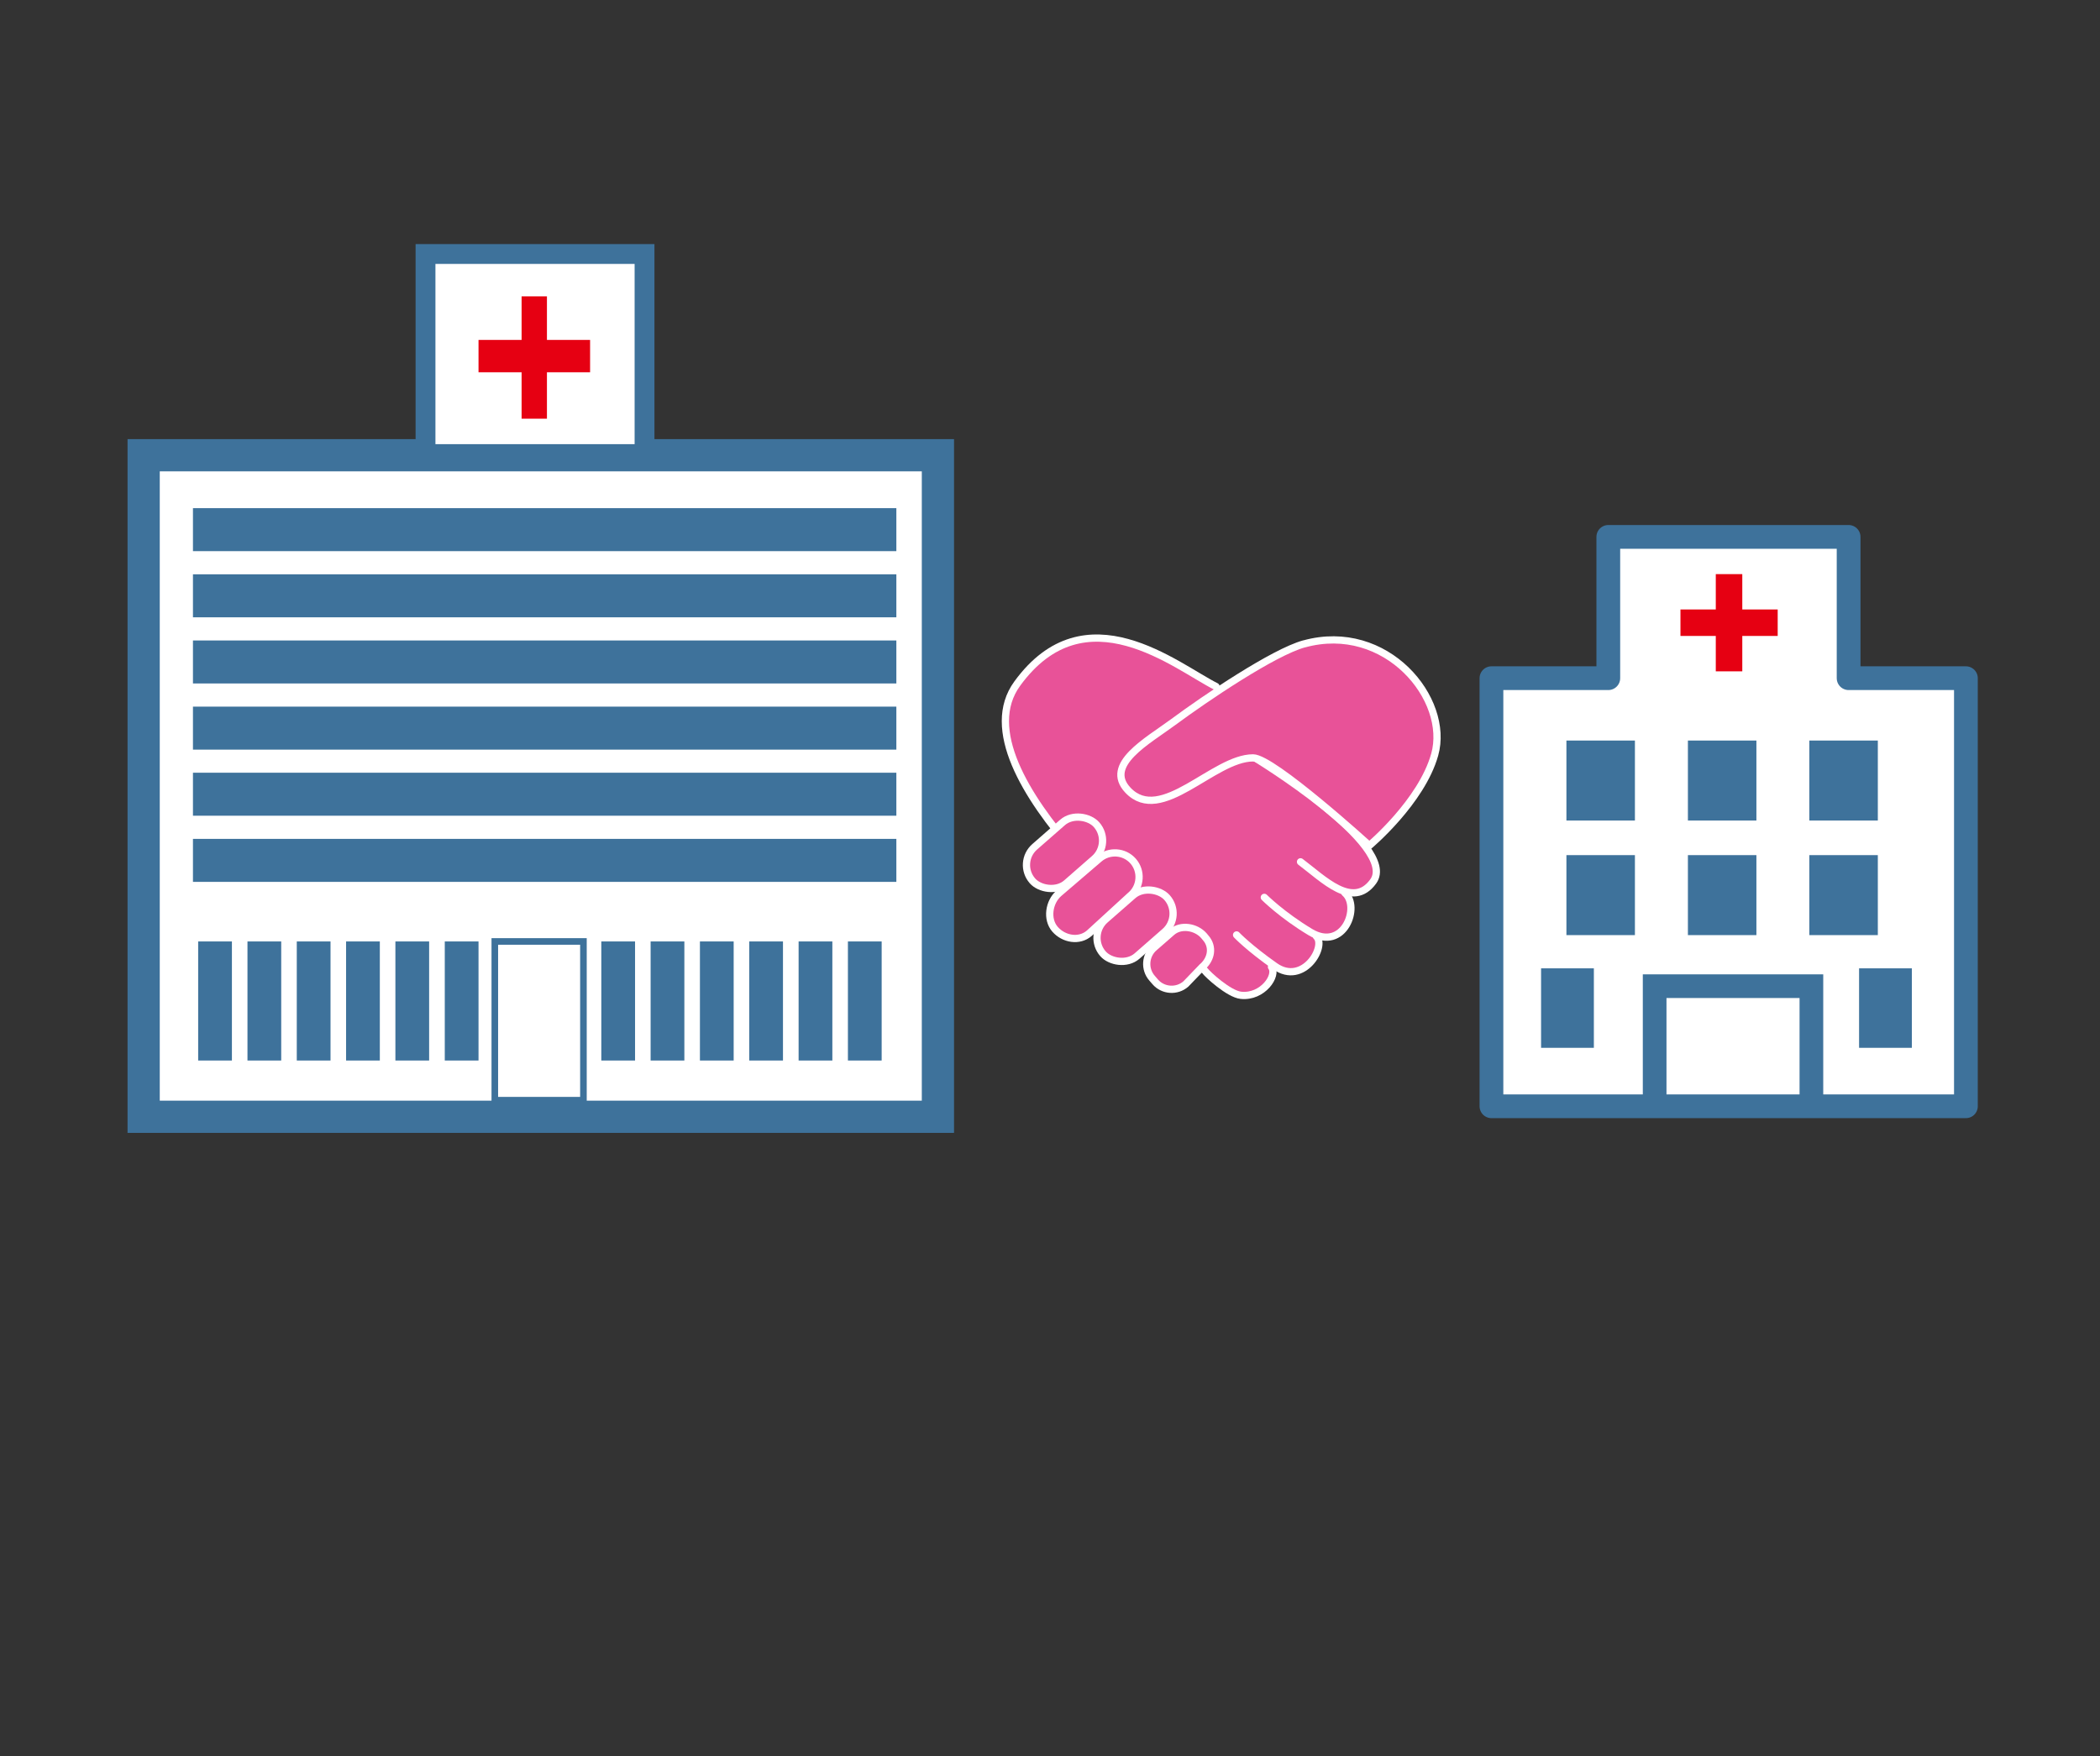 <?xml version="1.0" encoding="UTF-8"?><svg id="_レイヤー_2" xmlns="http://www.w3.org/2000/svg" viewBox="0 0 290.04 242.59"><rect x="0" y="0" width="290.04" height="242.59" fill="#333333" stroke="none"/><defs><style>.cls-1,.cls-2{stroke:#fff;}.cls-1,.cls-2,.cls-3{stroke-linecap:round;stroke-linejoin:round;}.cls-1,.cls-4{fill:#e85298;}.cls-2,.cls-5,.cls-6,.cls-7{fill:none;}.cls-5,.cls-8,.cls-9,.cls-4{stroke-width:0px;}.cls-3{stroke-width:3.28px;}.cls-3,.cls-6,.cls-10,.cls-11,.cls-12,.cls-7{stroke:#3e729b;}.cls-3,.cls-11,.cls-12{fill:#fff;}.cls-13{stroke:#e60012;}.cls-13,.cls-6,.cls-10,.cls-11,.cls-12,.cls-7{stroke-miterlimit:10;}.cls-13,.cls-10{stroke-width:.79px;}.cls-13,.cls-9{fill:#e60012;}.cls-6{stroke-width:.91px;}.cls-10,.cls-8{fill:#3e729b;}.cls-11{stroke-width:2.74px;}.cls-12{stroke-width:4.45px;}.cls-7{stroke-width:3.27px;}</style></defs><g id="_レイヤー_1-2"><rect class="cls-5" width="290.04" height="242.59"/><polygon class="cls-3" points="255.32 93.69 255.32 74.17 222.13 74.17 222.13 93.69 205.99 93.69 205.99 152.83 271.52 152.83 271.52 93.69 255.32 93.69"/><polyline class="cls-7" points="228.53 154.08 228.53 136.24 250.18 136.24 250.18 154.08"/><rect class="cls-13" x="237.37" y="79.71" width="2.87" height="12.64"/><rect class="cls-13" x="237.37" y="79.71" width="2.87" height="12.64" transform="translate(152.78 324.83) rotate(-90)"/><rect class="cls-10" x="216.74" y="102.7" width="8.67" height="10.26"/><rect class="cls-10" x="233.52" y="102.7" width="8.67" height="10.26"/><rect class="cls-10" x="250.29" y="102.7" width="8.67" height="10.26"/><rect class="cls-10" x="216.74" y="118.53" width="8.67" height="10.26"/><rect class="cls-10" x="233.52" y="118.53" width="8.67" height="10.26"/><rect class="cls-10" x="250.29" y="118.53" width="8.67" height="10.26"/><rect class="cls-10" x="213.24" y="134.17" width="6.5" height="10.19"/><rect class="cls-10" x="257.16" y="134.17" width="6.5" height="10.19"/><rect class="cls-12" x="19.84" y="62.89" width="109.7" height="91.39"/><rect class="cls-11" x="58.77" y="35.09" width="30.25" height="27.64"/><rect class="cls-9" x="72.04" y="40.94" width="3.5" height="16.9"/><rect class="cls-9" x="71.56" y="41.49" width="4.47" height="15.41" transform="translate(24.6 122.99) rotate(-90)"/><rect class="cls-8" x="26.65" y="70.2" width="97.15" height="5.94"/><rect class="cls-8" x="26.65" y="79.34" width="97.15" height="5.94"/><rect class="cls-8" x="26.65" y="88.48" width="97.15" height="5.94"/><rect class="cls-8" x="26.65" y="97.62" width="97.15" height="5.94"/><rect class="cls-8" x="26.65" y="106.75" width="97.15" height="5.94"/><rect class="cls-8" x="26.65" y="115.89" width="97.15" height="5.94"/><rect class="cls-8" x="27.37" y="130.06" width="4.66" height="16.45"/><rect class="cls-8" x="34.18" y="130.06" width="4.66" height="16.45"/><rect class="cls-8" x="40.99" y="130.06" width="4.66" height="16.45"/><rect class="cls-8" x="47.8" y="130.06" width="4.66" height="16.45"/><rect class="cls-8" x="54.61" y="130.06" width="4.66" height="16.45"/><rect class="cls-8" x="61.43" y="130.06" width="4.66" height="16.45"/><rect class="cls-6" x="68.34" y="130.06" width="12.24" height="21.93"/><rect class="cls-8" x="83.05" y="130.06" width="4.66" height="16.45"/><rect class="cls-8" x="89.86" y="130.06" width="4.66" height="16.45"/><rect class="cls-8" x="96.67" y="130.06" width="4.66" height="16.45"/><rect class="cls-8" x="103.48" y="130.06" width="4.66" height="16.45"/><rect class="cls-8" x="110.3" y="130.06" width="4.66" height="16.45"/><rect class="cls-8" x="117.11" y="130.06" width="4.66" height="16.45"/><path class="cls-4" d="M167.95,94.84c-5.49-2.75-18.05-13.34-27.46-.39-9.09,12.5,22.76,37.27,22.76,37.27l3.14,2.35c.36.53,3.34,3.26,5,3.43,3.01.32,5.1-2.75,4.22-3.92,0,0,4.17,1.5,5.55-.27s.67-3.95.67-3.95c0,0,3.27.32,4.43-1.87s-1.03-4.6-1.03-4.6c0,0,4.24,1.33,4.71-2.35.5-3.89-21.97-25.7-21.97-25.7Z"/><path class="cls-5" d="M173.25,104.65s20.01,12.16,16.41,17.13c-2.82,3.89-6.9-.36-10.04-2.71"/><path class="cls-5" d="M185.74,123.35c2.22,1.9-.14,8.19-4.74,5.43-3.92-2.35-6.38-4.81-6.38-4.81"/><path class="cls-2" d="M167.95,94.84c-5.49-2.75-18.05-13.34-27.46-.39-9.09,12.5,22.76,37.27,22.76,37.27l3.14,2.35c.36.53,3.34,3.26,5,3.43,3.01.32,5.1-2.75,4.22-3.92"/><path class="cls-2" d="M179.62,119.06c3.14,2.35,7.22,6.6,10.04,2.71,3.6-4.97-16.41-17.13-16.41-17.13"/><path class="cls-2" d="M185.74,123.35c2.22,1.9-.14,8.19-4.74,5.43-3.92-2.35-6.38-4.81-6.38-4.81"/><path class="cls-2" d="M181.81,129.36c1.44,1.37-1.79,6.88-5.72,4.12-3.63-2.55-5.3-4.32-5.3-4.32"/><rect class="cls-1" x="141.14" y="114.49" width="11.77" height="6.67" rx="3.33" ry="3.33" transform="translate(-41.21 125.97) rotate(-41.19)"/><rect class="cls-1" x="150.88" y="124.56" width="11.77" height="6.67" rx="3.33" ry="3.33" transform="translate(-45.43 134.88) rotate(-41.19)"/><path class="cls-1" d="M166.07,133.56l-2.28,2.37c-1.24,1.09-3.15.96-4.23-.28l-.44-.51c-1.09-1.24-.96-3.15.28-4.23l2.45-2.14c1.24-1.09,3.35-.74,4.43.5l.24.29c1.09,1.24.79,2.92-.45,4.01Z"/><path class="cls-1" d="M156.18,123.67l-5.73,5.25c-1.38,1.21-3.52.84-4.73-.54h0c-1.21-1.38-.86-3.76.52-4.97l5.55-4.76c1.38-1.21,3.5-1.07,4.71.31h0c1.21,1.38,1.07,3.5-.31,4.71Z"/><path class="cls-1" d="M180.11,88.95c-4.23,1.17-13.54,7.45-18.05,10.79-3.57,2.64-9.61,5.89-6.28,9.42,4.59,4.86,11.8-4.46,17.29-4.46,2.75,0,16.06,12.11,16.06,12.11,0,0,7.19-6.04,9.02-12.55,2.16-7.65-6.67-18.44-18.05-15.3Z"/></g></svg>